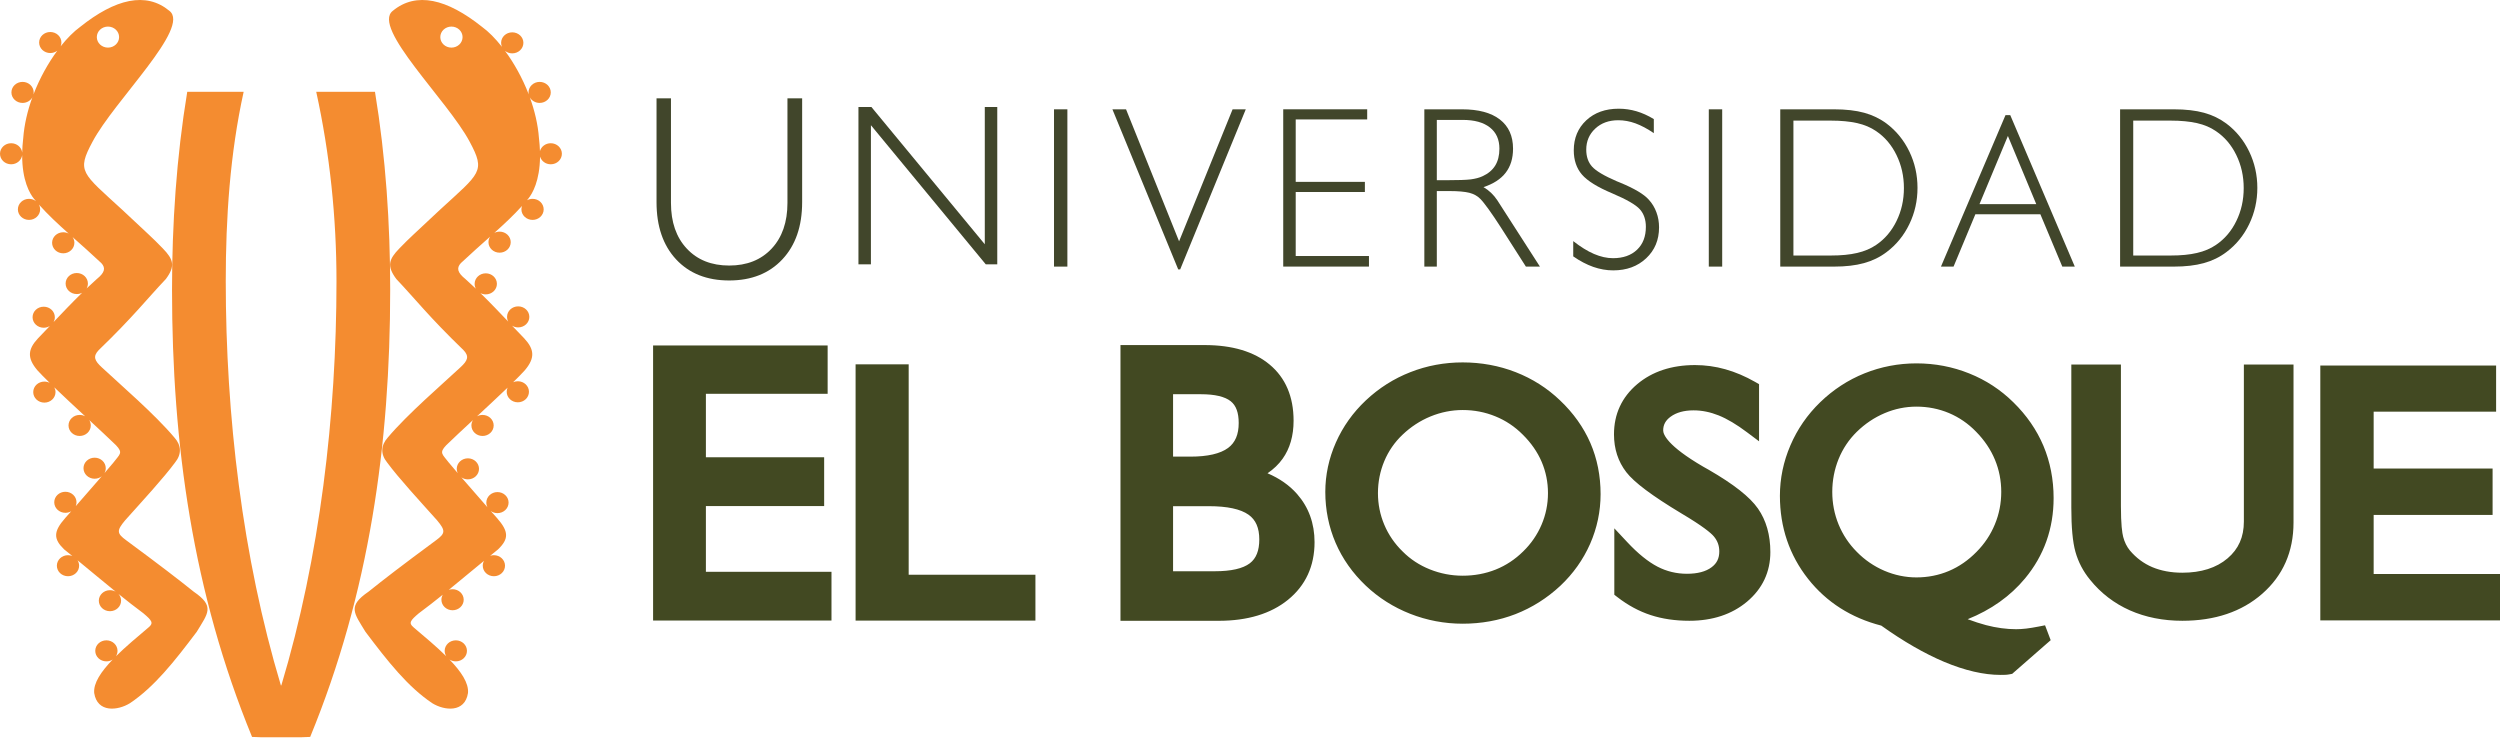 <?xml version="1.0" encoding="UTF-8"?> <svg xmlns="http://www.w3.org/2000/svg" width="106" height="32" viewBox="0 0 106 32" fill="none"><path d="M29.93 21.456H34.944V19.389H29.93V16.697H35.092V14.647H27.691V26.311H35.255V24.245H29.93V21.456ZM38.528 15.447H36.277V26.313H43.902V24.37H38.528V15.447ZM53.743 20.067C54.001 19.891 54.217 19.686 54.383 19.451C54.692 19.018 54.848 18.475 54.848 17.839C54.848 16.821 54.507 16.019 53.832 15.457C53.176 14.909 52.249 14.631 51.075 14.631H47.508V26.322H51.675C52.894 26.322 53.881 26.023 54.609 25.433C55.357 24.826 55.737 24.002 55.737 22.987C55.737 22.192 55.487 21.505 54.996 20.946C54.669 20.574 54.248 20.282 53.743 20.067ZM49.738 16.715H50.916C51.51 16.715 51.936 16.816 52.183 17.013C52.411 17.195 52.521 17.498 52.521 17.936C52.521 18.423 52.374 18.768 52.071 18.993C51.741 19.237 51.204 19.361 50.474 19.361H49.738V16.715ZM52.993 23.883C52.698 24.108 52.199 24.221 51.509 24.221H49.738V21.462H51.256C52.034 21.462 52.601 21.584 52.939 21.824C53.245 22.04 53.394 22.384 53.394 22.873C53.394 23.346 53.263 23.677 52.993 23.883ZM72.447 19.917C72.444 19.915 72.218 19.788 72.218 19.788C70.686 18.895 70.519 18.415 70.519 18.249C70.519 18.009 70.62 17.824 70.837 17.666C71.08 17.489 71.406 17.399 71.809 17.399C72.158 17.399 72.514 17.471 72.867 17.612C73.231 17.758 73.638 18 74.077 18.331L74.584 18.711V16.289L74.424 16.197C74.001 15.955 73.573 15.774 73.155 15.657C72.734 15.538 72.301 15.479 71.867 15.479C70.878 15.479 70.054 15.752 69.416 16.29C68.764 16.841 68.433 17.558 68.433 18.417C68.433 19.032 68.608 19.571 68.956 20.021C69.287 20.451 70.051 21.023 71.29 21.768C72.206 22.311 72.545 22.599 72.668 22.745C72.823 22.93 72.898 23.137 72.898 23.381C72.898 23.67 72.796 23.883 72.573 24.05C72.329 24.235 71.976 24.328 71.526 24.328C71.087 24.328 70.667 24.228 70.28 24.027C69.879 23.819 69.447 23.47 68.996 22.987L68.447 22.401V25.217L68.571 25.313C69.02 25.662 69.498 25.92 69.988 26.079C70.477 26.24 71.028 26.321 71.626 26.321C72.611 26.321 73.433 26.048 74.073 25.512C74.73 24.96 75.063 24.251 75.063 23.407C75.063 22.682 74.886 22.062 74.537 21.562C74.194 21.07 73.511 20.532 72.447 19.917ZM85.86 24.527C86.665 23.558 87.073 22.412 87.073 21.118C87.073 20.329 86.927 19.585 86.643 18.907C86.358 18.23 85.928 17.607 85.367 17.058C84.831 16.529 84.202 16.116 83.496 15.834C82.793 15.551 82.041 15.407 81.259 15.407C80.492 15.407 79.75 15.55 79.055 15.83C78.358 16.11 77.725 16.523 77.175 17.056C76.632 17.582 76.207 18.197 75.913 18.884C75.617 19.572 75.468 20.291 75.468 21.021C75.468 22.356 75.871 23.542 76.665 24.547C77.445 25.534 78.489 26.197 79.766 26.526C80.702 27.195 81.603 27.713 82.441 28.066C83.311 28.43 84.113 28.616 84.823 28.616C84.919 28.616 84.993 28.615 85.045 28.612C85.107 28.608 85.169 28.599 85.233 28.586L85.318 28.57L85.383 28.512L86.775 27.295L86.949 27.144L86.868 26.929L86.809 26.773L86.71 26.513L86.438 26.566C86.247 26.604 86.068 26.633 85.91 26.652C85.754 26.67 85.61 26.678 85.482 26.678C85.078 26.678 84.647 26.621 84.205 26.505C83.968 26.443 83.709 26.357 83.43 26.254C84.417 25.858 85.234 25.281 85.86 24.527ZM84.581 22.236C84.401 22.672 84.14 23.062 83.805 23.399C83.456 23.756 83.061 24.029 82.631 24.21C82.202 24.391 81.74 24.482 81.259 24.482C80.793 24.482 80.335 24.387 79.897 24.2C79.457 24.011 79.064 23.741 78.73 23.4C78.394 23.063 78.135 22.672 77.956 22.237C77.779 21.804 77.688 21.339 77.688 20.858C77.688 20.371 77.779 19.901 77.956 19.463C78.134 19.025 78.393 18.638 78.725 18.312C79.075 17.969 79.473 17.702 79.91 17.517C80.343 17.333 80.798 17.241 81.259 17.241C81.741 17.241 82.204 17.333 82.635 17.513C83.066 17.695 83.453 17.96 83.787 18.306C84.139 18.664 84.407 19.062 84.585 19.491C84.763 19.918 84.853 20.378 84.853 20.858C84.853 21.338 84.762 21.803 84.581 22.236ZM95.14 22.115C95.14 22.77 94.914 23.279 94.449 23.674C93.974 24.078 93.328 24.283 92.53 24.283C92.053 24.283 91.624 24.202 91.255 24.046C90.892 23.892 90.574 23.655 90.308 23.341C90.177 23.181 90.081 22.987 90.023 22.764C89.979 22.595 89.927 22.232 89.927 21.457V15.456H87.824V21.517C87.824 22.362 87.881 22.979 87.999 23.4C88.121 23.834 88.329 24.23 88.619 24.582C89.074 25.148 89.644 25.585 90.309 25.88C90.969 26.172 91.716 26.321 92.53 26.321C93.91 26.321 95.05 25.937 95.917 25.177C96.798 24.407 97.245 23.391 97.245 22.158V15.456H95.14V22.115ZM100.643 24.338V21.834H105.686V19.867H100.643V17.454H105.835V15.5H98.381V26.305H106V24.338H100.643ZM66.147 16.977C65.607 16.459 64.975 16.057 64.266 15.78C63.559 15.504 62.802 15.366 62.018 15.366C61.248 15.366 60.503 15.503 59.804 15.778C59.104 16.05 58.468 16.453 57.913 16.975C57.367 17.489 56.939 18.089 56.642 18.761C56.344 19.435 56.193 20.139 56.193 20.855C56.193 21.617 56.341 22.345 56.63 23.018C56.92 23.691 57.351 24.302 57.912 24.834C58.453 25.347 59.085 25.747 59.792 26.025C60.499 26.303 61.248 26.445 62.018 26.445C62.807 26.445 63.562 26.308 64.258 26.038C64.956 25.766 65.595 25.363 66.159 24.837C66.701 24.327 67.126 23.729 67.421 23.06C67.716 22.389 67.865 21.678 67.865 20.949C67.865 20.176 67.72 19.448 67.433 18.785C67.145 18.122 66.713 17.513 66.147 16.977ZM65.362 22.247C65.181 22.672 64.919 23.053 64.583 23.38C64.242 23.717 63.85 23.976 63.419 24.149C62.986 24.322 62.515 24.41 62.018 24.41C61.536 24.41 61.068 24.319 60.625 24.141C60.185 23.965 59.796 23.71 59.471 23.382C59.133 23.053 58.872 22.672 58.694 22.249C58.515 21.826 58.425 21.375 58.425 20.908C58.425 20.437 58.515 19.98 58.694 19.552C58.872 19.126 59.132 18.75 59.465 18.434C59.817 18.098 60.218 17.836 60.657 17.656C61.094 17.477 61.552 17.385 62.018 17.385C62.504 17.385 62.971 17.475 63.407 17.654C63.84 17.83 64.23 18.09 64.565 18.428C64.918 18.776 65.188 19.164 65.366 19.581C65.544 19.996 65.634 20.442 65.634 20.908C65.634 21.375 65.543 21.825 65.362 22.247Z" fill="#424922"></path><path d="M28.449 8.606C28.449 9.418 28.672 10.063 29.121 10.542C29.569 11.021 30.168 11.259 30.918 11.259C31.669 11.259 32.268 11.021 32.717 10.542C33.164 10.063 33.388 9.418 33.388 8.606V4.169H34.011V8.572C34.011 9.591 33.732 10.398 33.173 10.996C32.615 11.593 31.862 11.892 30.916 11.892C29.973 11.892 29.224 11.594 28.669 11C28.114 10.403 27.837 9.595 27.837 8.572V4.169H28.449V8.606Z" fill="#41462B"></path><path d="M36.398 11.207V4.537H36.948L41.755 10.357V4.537H42.284V11.207H41.796L36.927 5.309V11.207H36.398Z" fill="#41462B"></path><path d="M45.257 4.635H44.69V11.304H45.257V4.635Z" fill="#41462B"></path><path d="M47.166 4.635H47.744L49.993 10.232L52.262 4.635H52.821L50.04 11.422H49.956L47.166 4.635Z" fill="#41462B"></path><path d="M54.409 11.303V4.634H57.969V5.064H54.938V7.711H57.871V8.141H54.938V10.855H58.044V11.303H54.409Z" fill="#41462B"></path><path d="M70.122 5.646C69.85 5.459 69.59 5.321 69.345 5.231C69.1 5.142 68.856 5.098 68.615 5.098C68.216 5.098 67.891 5.216 67.638 5.453C67.384 5.69 67.257 5.988 67.257 6.346C67.257 6.639 67.338 6.877 67.501 7.061C67.664 7.245 68.014 7.454 68.552 7.686C68.583 7.698 68.631 7.718 68.693 7.743C69.302 7.995 69.707 8.236 69.911 8.469C70.053 8.624 70.16 8.803 70.233 9.003C70.308 9.203 70.344 9.416 70.344 9.641C70.344 10.173 70.162 10.609 69.798 10.951C69.433 11.294 68.968 11.464 68.4 11.464C68.116 11.464 67.834 11.414 67.553 11.316C67.274 11.217 66.991 11.069 66.705 10.87V10.223C67.015 10.466 67.309 10.649 67.587 10.768C67.863 10.886 68.132 10.947 68.391 10.947C68.821 10.947 69.16 10.827 69.41 10.589C69.661 10.35 69.785 10.027 69.785 9.617C69.785 9.316 69.701 9.067 69.531 8.875C69.36 8.684 68.971 8.458 68.365 8.201C67.736 7.937 67.306 7.671 67.075 7.402C66.844 7.133 66.728 6.79 66.728 6.374C66.728 5.856 66.905 5.432 67.256 5.103C67.608 4.774 68.068 4.609 68.634 4.609C68.891 4.609 69.141 4.646 69.385 4.717C69.629 4.789 69.874 4.899 70.122 5.049V5.646Z" fill="#41462B"></path><path d="M73.021 4.635H72.453V11.304H73.021V4.635Z" fill="#41462B"></path><path fill-rule="evenodd" clip-rule="evenodd" d="M60.921 5.084V7.641H61.324C61.824 7.641 62.171 7.63 62.365 7.605C62.559 7.578 62.722 7.536 62.853 7.475C63.094 7.367 63.274 7.216 63.395 7.024C63.515 6.829 63.575 6.59 63.575 6.304C63.575 5.916 63.441 5.615 63.17 5.403C62.899 5.19 62.516 5.084 62.018 5.084H60.921ZM60.392 4.635H61.99C62.687 4.635 63.222 4.779 63.594 5.066C63.967 5.355 64.153 5.767 64.153 6.303C64.153 6.714 64.049 7.053 63.841 7.323C63.633 7.593 63.319 7.797 62.9 7.934C63.019 8.004 63.127 8.084 63.224 8.177C63.321 8.27 63.407 8.374 63.486 8.492L65.293 11.304H64.698L63.651 9.664C63.444 9.343 63.266 9.078 63.116 8.871C62.966 8.663 62.847 8.514 62.759 8.427C62.643 8.309 62.491 8.224 62.299 8.174C62.109 8.127 61.829 8.101 61.46 8.101H60.921V11.304H60.392V4.635Z" fill="#41462B"></path><path fill-rule="evenodd" clip-rule="evenodd" d="M77.629 5.114H76.041V10.834H77.629C78.061 10.834 78.433 10.799 78.745 10.725C79.057 10.653 79.325 10.538 79.551 10.383C79.917 10.135 80.204 9.798 80.412 9.372C80.621 8.946 80.726 8.48 80.726 7.974C80.726 7.469 80.621 7.003 80.412 6.575C80.204 6.147 79.917 5.809 79.551 5.562C79.325 5.405 79.057 5.292 78.745 5.22C78.433 5.15 78.061 5.114 77.629 5.114ZM77.761 4.635C78.262 4.635 78.689 4.684 79.041 4.781C79.393 4.877 79.71 5.03 79.992 5.24C80.404 5.551 80.726 5.947 80.956 6.425C81.187 6.903 81.302 7.417 81.302 7.967C81.302 8.514 81.187 9.026 80.956 9.504C80.726 9.983 80.404 10.378 79.992 10.688C79.71 10.902 79.39 11.058 79.033 11.156C78.677 11.255 78.252 11.304 77.761 11.304H75.483V4.635H77.761Z" fill="#41462B"></path><path fill-rule="evenodd" clip-rule="evenodd" d="M83.93 8.656H86.338L85.135 5.765L83.93 8.656ZM82.297 11.303L85.033 4.882H85.235L87.971 11.303H87.441L86.512 9.086H83.755L82.831 11.303H82.297Z" fill="#41462B"></path><path d="M92.038 5.114H90.449V10.834H92.038C92.47 10.834 92.841 10.799 93.153 10.725C93.465 10.653 93.733 10.538 93.958 10.383C94.325 10.135 94.613 9.798 94.82 9.372C95.029 8.946 95.133 8.48 95.133 7.974C95.133 7.469 95.029 7.003 94.82 6.575C94.613 6.147 94.325 5.809 93.958 5.562C93.733 5.405 93.465 5.292 93.153 5.22C92.841 5.15 92.47 5.114 92.038 5.114ZM92.169 4.635C92.67 4.635 93.097 4.684 93.449 4.781C93.801 4.877 94.118 5.03 94.4 5.24C94.813 5.551 95.135 5.947 95.365 6.425C95.595 6.903 95.711 7.417 95.711 7.967C95.711 8.514 95.595 9.026 95.365 9.504C95.135 9.983 94.813 10.378 94.4 10.688C94.118 10.902 93.798 11.058 93.441 11.156C93.085 11.255 92.66 11.304 92.169 11.304H89.892V4.635H92.169Z" fill="#41462B"></path><path d="M18.669 1.573C18.669 1.819 18.88 2.019 19.141 2.019C19.402 2.019 19.613 1.819 19.613 1.573C19.613 1.327 19.402 1.127 19.141 1.127C18.88 1.127 18.669 1.327 18.669 1.573ZM22.409 3.918C22.409 3.672 22.621 3.472 22.881 3.472C23.142 3.472 23.353 3.672 23.353 3.918C23.353 4.164 23.142 4.364 22.881 4.364C22.701 4.364 22.544 4.268 22.465 4.128C22.668 4.686 22.809 5.274 22.852 5.858C22.875 6.054 22.888 6.237 22.894 6.408C22.947 6.215 23.132 6.073 23.352 6.073C23.613 6.073 23.824 6.273 23.824 6.519C23.824 6.766 23.613 6.966 23.352 6.966C23.135 6.966 22.953 6.827 22.898 6.639C22.887 7.667 22.578 8.205 22.393 8.432L22.344 8.491C22.413 8.454 22.494 8.431 22.581 8.431C22.841 8.431 23.052 8.63 23.052 8.878C23.052 9.124 22.841 9.324 22.581 9.324C22.32 9.324 22.108 9.124 22.108 8.878C22.108 8.826 22.117 8.778 22.134 8.732C21.773 9.132 21.387 9.491 20.958 9.875C21.025 9.841 21.102 9.821 21.183 9.821C21.444 9.821 21.655 10.021 21.655 10.268C21.655 10.514 21.444 10.714 21.183 10.714C20.922 10.714 20.711 10.514 20.711 10.268C20.711 10.181 20.737 10.101 20.781 10.033C20.405 10.368 19.995 10.729 19.54 11.156C19.345 11.368 19.4 11.562 19.732 11.83C19.88 11.962 20.029 12.1 20.178 12.241C20.143 12.18 20.124 12.11 20.124 12.036C20.124 11.789 20.336 11.589 20.596 11.589C20.857 11.589 21.069 11.789 21.069 12.036C21.069 12.282 20.857 12.482 20.596 12.482C20.514 12.482 20.436 12.462 20.369 12.427C20.79 12.838 21.197 13.265 21.55 13.637C21.517 13.578 21.499 13.508 21.499 13.436C21.499 13.189 21.71 12.99 21.971 12.99C22.232 12.99 22.444 13.189 22.444 13.436C22.444 13.682 22.232 13.882 21.971 13.882C21.875 13.882 21.786 13.855 21.711 13.809C21.908 14.015 22.082 14.2 22.228 14.347C22.664 14.816 22.69 15.182 22.253 15.699C22.128 15.837 21.958 16.011 21.758 16.206C21.819 16.18 21.885 16.165 21.957 16.165C22.217 16.165 22.428 16.365 22.428 16.611C22.428 16.858 22.217 17.058 21.957 17.058C21.695 17.058 21.484 16.858 21.484 16.611C21.484 16.549 21.498 16.49 21.522 16.436C21.135 16.807 20.674 17.235 20.225 17.652C20.294 17.615 20.374 17.593 20.46 17.593C20.721 17.593 20.932 17.793 20.932 18.039C20.932 18.285 20.721 18.485 20.46 18.485C20.199 18.485 19.988 18.285 19.988 18.039C19.988 17.955 20.013 17.877 20.055 17.81C19.632 18.202 19.229 18.577 18.919 18.878C18.603 19.209 18.764 19.261 19.028 19.612L19.407 20.059C19.38 20.004 19.366 19.943 19.366 19.879C19.366 19.633 19.578 19.433 19.839 19.433C20.1 19.433 20.31 19.633 20.31 19.879C20.31 20.125 20.1 20.325 19.839 20.325C19.736 20.325 19.64 20.294 19.563 20.241C19.904 20.637 20.294 21.085 20.67 21.51C20.638 21.45 20.62 21.383 20.62 21.31C20.62 21.064 20.831 20.864 21.092 20.864C21.353 20.864 21.564 21.064 21.564 21.31C21.564 21.556 21.353 21.757 21.092 21.757C20.985 21.757 20.888 21.723 20.808 21.667L21.072 21.964C21.579 22.539 21.579 22.85 21.115 23.296L20.782 23.566C20.831 23.549 20.885 23.54 20.941 23.54C21.202 23.54 21.413 23.74 21.413 23.986C21.413 24.233 21.202 24.432 20.941 24.432C20.68 24.432 20.469 24.233 20.469 23.986C20.469 23.911 20.488 23.839 20.524 23.777C19.992 24.212 19.506 24.62 19.028 25.009C19.078 24.992 19.132 24.983 19.189 24.983C19.449 24.983 19.661 25.182 19.661 25.429C19.661 25.675 19.449 25.875 19.189 25.875C18.928 25.875 18.716 25.675 18.716 25.429C18.716 25.351 18.737 25.278 18.774 25.215C18.44 25.484 18.105 25.746 17.757 26.004C17.399 26.306 17.314 26.416 17.535 26.599C18.021 27.01 18.515 27.424 18.921 27.825C18.879 27.758 18.854 27.68 18.854 27.596C18.854 27.35 19.066 27.15 19.327 27.15C19.587 27.15 19.799 27.35 19.799 27.596C19.799 27.843 19.587 28.042 19.327 28.042C19.227 28.042 19.134 28.013 19.058 27.964C19.551 28.474 19.88 28.959 19.843 29.384C19.711 30.228 18.846 30.135 18.328 29.816C17.291 29.121 16.445 28.049 15.495 26.788C15.014 25.992 14.718 25.708 15.625 25.087C16.256 24.58 17.057 23.963 18.483 22.911C18.89 22.613 18.896 22.498 18.531 22.061C17.775 21.215 16.912 20.283 16.412 19.606C16.126 19.254 16.149 18.877 16.442 18.552C17.275 17.56 18.772 16.275 19.516 15.58C19.834 15.289 19.906 15.111 19.65 14.843C18.192 13.437 17.605 12.674 16.804 11.83C16.39 11.274 16.487 10.995 16.934 10.533C17.419 10.032 17.474 10.007 18.646 8.902C20.368 7.32 20.595 7.281 19.917 6.015C18.992 4.264 15.737 1.17 16.654 0.46C17.647 -0.363 18.95 -0.048 20.438 1.139C20.712 1.338 21.001 1.629 21.282 1.985C21.26 1.933 21.247 1.876 21.247 1.816C21.247 1.57 21.458 1.371 21.719 1.371C21.98 1.371 22.192 1.57 22.192 1.816C22.192 2.063 21.98 2.263 21.719 2.263C21.602 2.263 21.494 2.222 21.411 2.155C21.796 2.675 22.153 3.313 22.418 4.002C22.412 3.975 22.409 3.946 22.409 3.918ZM11.928 29.062C13.566 23.612 14.267 17.593 14.267 11.925C14.267 9.236 13.987 6.528 13.408 3.892L15.899 3.892C16.357 6.668 16.544 9.482 16.544 12.292C16.544 18.825 15.661 25.139 13.152 31.245L12.77 31.26H11.922H11.069L10.687 31.245C8.178 25.139 7.294 18.825 7.294 12.292C7.294 9.482 7.482 6.668 7.939 3.892L10.331 3.892C9.751 6.528 9.572 9.236 9.572 11.925C9.572 17.593 10.273 23.612 11.91 29.062H11.928ZM0.985 5.858C1.029 5.274 1.169 4.686 1.372 4.128C1.293 4.268 1.136 4.364 0.956 4.364C0.695 4.364 0.484 4.164 0.484 3.918C0.484 3.672 0.695 3.472 0.956 3.472C1.217 3.472 1.428 3.672 1.428 3.918C1.428 3.946 1.426 3.975 1.42 4.002C1.686 3.31 2.045 2.67 2.431 2.148C2.349 2.211 2.245 2.249 2.131 2.249C1.871 2.249 1.659 2.049 1.659 1.803C1.659 1.556 1.871 1.357 2.131 1.357C2.393 1.357 2.604 1.556 2.604 1.803C2.604 1.86 2.592 1.913 2.572 1.964C2.847 1.618 3.131 1.335 3.4 1.139C4.887 -0.048 6.191 -0.363 7.183 0.46C8.1 1.17 4.845 4.264 3.92 6.015C3.242 7.281 3.469 7.32 5.191 8.902C6.364 10.007 6.418 10.032 6.903 10.533C7.35 10.995 7.447 11.274 7.033 11.83C6.232 12.674 5.646 13.437 4.187 14.843C3.932 15.111 4.003 15.289 4.321 15.58C5.065 16.275 6.562 17.56 7.395 18.552C7.688 18.877 7.711 19.254 7.426 19.606C6.925 20.283 6.062 21.215 5.306 22.061C4.941 22.498 4.947 22.613 5.355 22.911C6.78 23.963 7.581 24.58 8.213 25.087C9.119 25.708 8.823 25.992 8.342 26.788C7.392 28.049 6.546 29.121 5.509 29.816C4.991 30.135 4.126 30.228 3.994 29.384C3.957 28.959 4.287 28.474 4.779 27.964C4.703 28.013 4.611 28.042 4.511 28.042C4.25 28.042 4.039 27.843 4.039 27.596C4.039 27.35 4.25 27.15 4.511 27.15C4.771 27.15 4.983 27.35 4.983 27.596C4.983 27.68 4.958 27.758 4.916 27.825C5.322 27.424 5.816 27.01 6.302 26.599C6.524 26.416 6.438 26.306 6.08 26.004C5.719 25.736 5.372 25.464 5.025 25.184C5.093 25.261 5.134 25.36 5.134 25.47C5.134 25.715 4.923 25.915 4.662 25.915C4.401 25.915 4.19 25.715 4.19 25.47C4.19 25.224 4.401 25.024 4.662 25.024C4.751 25.024 4.834 25.047 4.905 25.087C4.387 24.668 3.864 24.228 3.287 23.755C3.33 23.822 3.355 23.902 3.355 23.986C3.355 24.233 3.144 24.432 2.883 24.432C2.622 24.432 2.411 24.233 2.411 23.986C2.411 23.74 2.622 23.54 2.883 23.54C2.948 23.54 3.01 23.553 3.067 23.575L2.722 23.296C2.259 22.85 2.259 22.539 2.766 21.964L3.021 21.676C2.948 21.718 2.863 21.743 2.772 21.743C2.511 21.743 2.3 21.543 2.3 21.297C2.3 21.05 2.511 20.851 2.772 20.851C3.033 20.851 3.244 21.05 3.244 21.297C3.244 21.354 3.232 21.41 3.212 21.46C3.588 21.033 3.978 20.587 4.315 20.194C4.232 20.259 4.127 20.298 4.012 20.298C3.751 20.298 3.54 20.098 3.54 19.851C3.54 19.605 3.751 19.406 4.012 19.406C4.273 19.406 4.484 19.605 4.484 19.851C4.484 19.927 4.465 19.997 4.43 20.06L4.81 19.612C5.074 19.261 5.234 19.209 4.919 18.878C4.608 18.577 4.205 18.202 3.783 17.81C3.825 17.877 3.849 17.955 3.849 18.039C3.849 18.285 3.638 18.485 3.377 18.485C3.116 18.485 2.905 18.285 2.905 18.039C2.905 17.793 3.116 17.593 3.377 17.593C3.463 17.593 3.544 17.615 3.613 17.652C3.158 17.23 2.692 16.798 2.302 16.423C2.335 16.484 2.354 16.552 2.354 16.625C2.354 16.872 2.142 17.071 1.882 17.071C1.62 17.071 1.409 16.872 1.409 16.625C1.409 16.378 1.62 16.179 1.882 16.179C1.963 16.179 2.039 16.198 2.106 16.233C1.894 16.026 1.715 15.843 1.584 15.699C1.147 15.182 1.173 14.816 1.61 14.347C1.752 14.203 1.923 14.024 2.114 13.821C2.039 13.868 1.949 13.896 1.853 13.896C1.592 13.896 1.381 13.696 1.381 13.45C1.381 13.203 1.592 13.004 1.853 13.004C2.113 13.004 2.325 13.203 2.325 13.45C2.325 13.523 2.306 13.592 2.273 13.653C2.633 13.273 3.052 12.833 3.483 12.413C3.415 12.448 3.337 12.468 3.254 12.468C2.994 12.468 2.782 12.268 2.782 12.022C2.782 11.776 2.994 11.576 3.254 11.576C3.516 11.576 3.727 11.776 3.727 12.022C3.727 12.097 3.707 12.168 3.673 12.229C3.817 12.092 3.962 11.958 4.105 11.83C4.438 11.562 4.493 11.368 4.297 11.156C3.851 10.737 3.448 10.382 3.078 10.053C3.126 10.123 3.154 10.205 3.154 10.294C3.154 10.541 2.942 10.741 2.681 10.741C2.42 10.741 2.209 10.541 2.209 10.294C2.209 10.048 2.42 9.848 2.681 9.848C2.766 9.848 2.845 9.869 2.914 9.906C2.449 9.49 2.035 9.106 1.647 8.67C1.682 8.732 1.702 8.802 1.702 8.878C1.702 9.124 1.491 9.324 1.23 9.324C0.969 9.324 0.758 9.124 0.758 8.878C0.758 8.63 0.969 8.431 1.23 8.431C1.343 8.431 1.446 8.468 1.527 8.531L1.444 8.432C1.255 8.201 0.938 7.646 0.94 6.579C0.909 6.797 0.712 6.966 0.472 6.966C0.211 6.966 0 6.766 0 6.519C0 6.273 0.211 6.073 0.472 6.073C0.715 6.073 0.915 6.246 0.941 6.47C0.946 6.281 0.959 6.077 0.985 5.858ZM4.105 1.573C4.105 1.819 4.317 2.019 4.578 2.019C4.838 2.019 5.05 1.819 5.05 1.573C5.05 1.327 4.838 1.127 4.578 1.127C4.317 1.127 4.105 1.327 4.105 1.573Z" fill="#F48C30"></path></svg> 